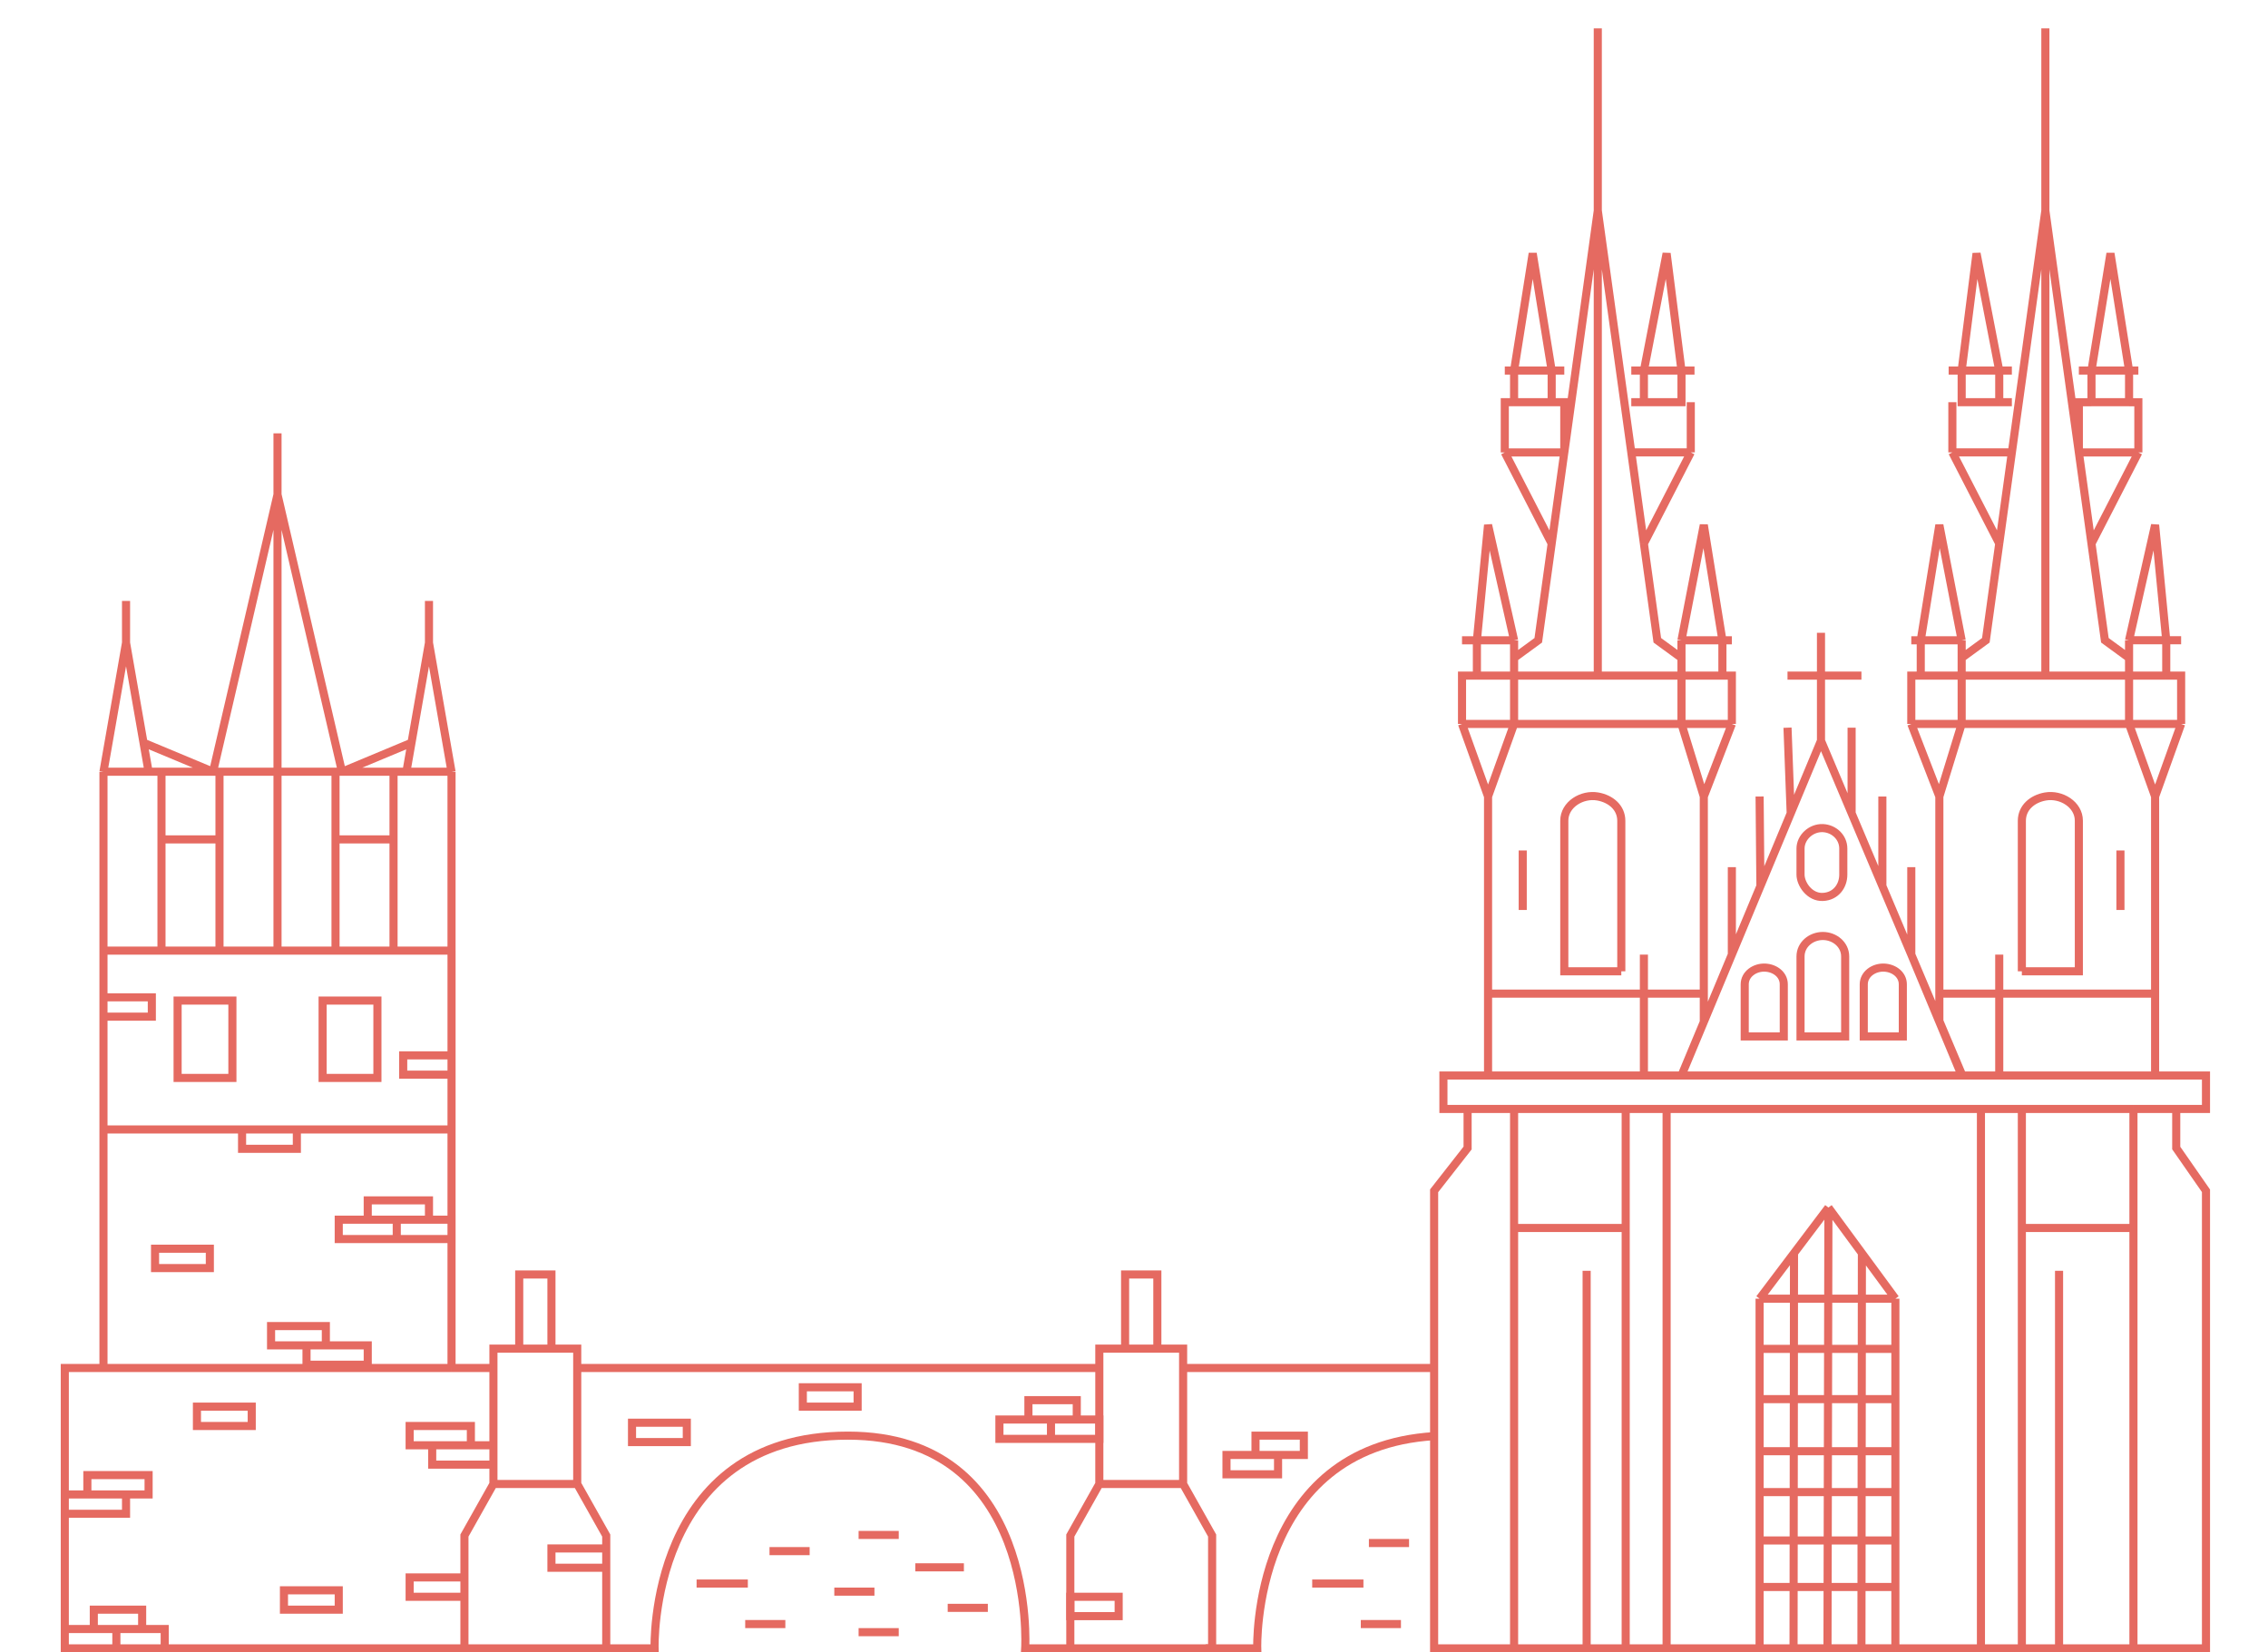 <svg xmlns="http://www.w3.org/2000/svg" width="280" height="204" fill="none" stroke="#e56a61" xmlns:v="https://vecta.io/nano"><path d="M268.671 136.91v4.822l3.673 5.281V203.5h-8.955m5.282-66.59h3.673v-4.133H246.82m21.851 4.133h-5.282m-82.204 0H178.2v-4.133h5.511m-2.526 4.133v4.822l-4.133 5.281V203.5h9.873m-5.74-66.59h5.74m0 66.59h13.778m-13.778 0v-51.894m0-14.696h13.778m-13.778 0v14.696m13.778-14.696h5.051m-5.051 0v14.696m0 51.894h5.051m-5.051 0v-51.894m5.051 51.894v-66.59m0 66.59h11.481m-11.481-66.59h38.806m0 0v66.59m0-66.59h5.052m-5.052 66.59h5.052m-5.052 0h-10.562m15.614 0h13.777m-13.777 0v-51.894m0-14.696h13.777m-13.777 0v14.696m13.777-14.696v14.696m0 51.894v-51.894m0 0h-13.777m-48.909 0h-13.778m30.31 51.894h4.191m-4.191 0v-7.577m0-35.592l4.248-5.625m-4.248 5.625v6.2m0-6.2h16.763m-8.267-11.251l-.114 54.42m.114-54.42l4.134 5.626m-4.134-5.626l-4.248 5.626m12.515 5.625l-4.133-5.625m4.133 5.625v6.2m0 36.969h-4.191m4.191 0v-7.577m-8.381 7.577h4.19m-4.19 0h-4.191m8.381 0l.058-48.794m-8.382 0l-.057 48.794m-4.191-7.577h16.763m-16.763 0v-5.741m16.763 5.741v-5.741m0 0h-16.763m16.763 0v-5.97m-16.763 5.97v-5.97m0 0h16.763m-16.763 0v-5.052m16.763 5.052v-5.052m0 0h-16.763m16.763 0v-6.429m-16.763 6.429v-6.429m0 0h16.763m-16.763 0v-6.2m16.763 6.2v-6.2m0 0h-16.763m36.969-9.644V203.5m-58.323-46.613V203.5m11.71-70.723h34.673m-34.673 0h-23.88m23.88 0l2.756-6.613m-2.756 6.613h-.083-4.556m21.861-41.332v-8.037m0 8.037l3.781 8.955m-3.781-8.955l-3.739 8.973m21.19 32.359l-6.302-14.926m6.302 14.926h4.556m-22.007-54.65v5.281m0 0h-4.133m4.133 0h4.994m-1.213 16.992V89.838m0 10.563l3.796 8.992m0 0V98.334m0 11.058l3.572 8.459m0 0v-10.792m0 10.792l3.464 8.313m-25.616-8.313v-10.792m0 10.792l3.525-8.459m-3.525 8.459l-3.463 8.313m6.988-16.772l-.1-11.058m.1 11.058l3.739-8.974m0 0l-.394-10.58m-36.969 42.939V98.334m0 34.443v-10.104m0 10.104h19.241m-19.241-34.443l-3.215-8.955m3.215 8.955l3.214-8.955m-3.214 8.955v24.34m-3.215-33.295h6.429m-6.429 0v-5.97h1.837m31.477 5.97l-3.463 8.955m3.463-8.955h-6.219m6.219 0v-5.97h-1.167m-2.296 14.925v27.831m0-27.83l-2.756-8.955m2.756 8.955v24.34m0 3.491v-3.491m-2.756-33.295h-20.666m20.666 0v-5.97m-20.666 5.97v-5.97m20.666 0v-2.181m0 2.181h5.052m-5.052 0h-10.333m-10.333 0h-4.592m4.592 0v-2.181m0 2.181h10.333m-14.925 0v-4.363m0 0h-1.837m1.837 0l1.378-14.236 3.214 14.236m-4.592 0h4.592m0 0v2.182m0 0l2.985-2.181 1.655-11.94m5.693-41.102l-4.135 29.851m4.135-29.851l4.136 29.851m-4.136-29.851V3.5v79.908m10.333-2.181l-2.985-2.181-1.654-11.94m4.639 14.122v-2.181m0 0h5.052m-5.052 0l2.756-14.236 2.296 14.236m1.167 0h-1.167m0 0v4.363m-21.078-16.303l-5.788-11.251m5.788 11.251l1.558-11.251m-7.346 0h7.346m-7.346 0v-6.2h1.148m6.198 6.2v-6.2h-1.558m-4.64 0V45.75m0 3.903h4.64m-4.64-3.903h4.64m-4.64 0h-1.148 7.346-1.558m-4.64 0l2.297-14.466 2.343 14.466m0 0v3.903m11.387 17.451l5.787-11.251m-5.787 11.251l-1.558-11.251m7.345 0h-7.345m7.345 0v-6.2m-7.345 0h1.558m0 0V45.75m0 3.903h4.639V45.75m-4.639 0h-1.558m1.558 0l2.802-14.466 1.837 14.466m-4.639 0h4.639m0 0h1.608m62.374 87.027h-5.511m0 0v-10.104m0 10.104H246.82m19.242-34.443l3.214-8.955m-3.214 8.955l-3.215-8.955m3.215 8.955v24.34m3.214-33.295h-6.429m6.429 0v-5.97h-1.837m-31.477 5.97l3.464 8.955m-3.464-8.955h6.219m-6.219 0v-5.97h1.168m2.296 14.925l2.755-8.955m-2.755 8.955v24.34m0 3.491l2.755 6.613h4.639m-7.394-6.613v-3.491m2.755-33.295h20.666m-20.666 0v-5.97m20.666 5.97v-5.97m-20.666 0v-2.181m0 2.181h-5.051m5.051 0h10.333m10.333 0h4.592m-4.592 0v-2.181m0 2.181h-10.333m14.925 0v-4.363m0 0h1.837m-1.837 0l-1.377-14.236-3.215 14.236m4.592 0h-4.592m0 0v2.182m0 0l-2.985-2.181-1.654-11.94m-16.027 14.122l2.985-2.181 1.654-11.94m-4.639 14.122v-2.181m0 0h-5.051m5.051 0l-2.755-14.236-2.296 14.236m0 0h-1.168m1.168 0v4.363m21.078-16.303l5.787-11.251m-5.787 11.251l-1.559-11.251m7.346 0h-7.346m7.346 0v-6.2h-1.148m-6.198 6.2l-4.135-29.851m4.135 29.851v-6.2h1.559m-5.694-23.651l-4.135 29.851m4.135-29.851V3.5v79.908m10.333-33.754V45.75m0 3.903h-4.639m4.639-3.903h-4.639m4.639 0h1.148m-1.148 0l-2.296-14.466-2.343 14.466m0 0v3.903m0-3.903h-1.559m-9.829 21.355l-5.787-11.251m5.787 11.251l1.559-11.251m-7.346 0h7.346m-7.346 0v-6.2m7.346 0h-1.559m0 0V45.75m0 3.903h-4.639V45.75m4.639 0h1.559m-1.559 0l-2.802-14.466-1.837 14.466m4.639 0h-4.639m0 0h-1.607m-1.148 76.923h7.394m19.242 0H246.82m0 0v-4.822 14.926m14.962-27.784v7.118.229m-51.435 10.333h-7.395m-19.241 0h19.241m0 0v-4.822m0 4.822v10.104m-14.961-27.784v7.118.229m61.621 7.578v-18.581c0-1.631 1.296-2.72 2.902-3.004 1.961-.346 4.135.993 4.135 2.986v18.599h-7.037zm-49.451 0v-18.581c0-1.631-1.296-2.72-2.903-3.004-1.961-.346-4.135.993-4.135 2.986v18.599h7.038zm15.697 8.037h4.362v-6.43c0-1.206-1.091-2.01-2.296-2.066-1.273-.06-2.526.792-2.526 2.066v6.43h.46zm14.695 0h4.363v-6.43c0-1.206-1.091-2.01-2.296-2.066-1.273-.06-2.526.792-2.526 2.066v6.43h.459zm-8.036 0h5.281v-9.874c0-1.46-1.296-2.526-2.755-2.526s-2.756 1.066-2.756 2.526v9.874h.23zm2.526-17.222c1.595-.068 2.525-1.341 2.525-2.755v-3.215c0-1.378-1.132-2.465-2.525-2.526-1.459-.063-2.756 1.148-2.756 2.526v3.215c0 1.148 1.104 2.826 2.756 2.755z"/><path d="M148.849 203.5h6.366s-.764-24.82 21.873-26.2m0-8.415h-31.024"/><path d="M142.881 166.497v-9.151h-3.979v9.151m3.979 0h-3.979m3.979 0h3.183v16.711m-7.162-16.711h-3.183v2.388m0 14.323h10.345m-10.345 0l-3.581 6.366V203.5m3.581-20.292v-14.323m10.345 14.323l3.581 6.366V203.5h-17.507m0 0h-5.57s1.591-26.26-21.884-26.26c-24.681 0-23.872 26.26-23.872 26.26h-6.366m61.273-34.615H71.661"/><path d="M68.08 166.497v-9.151h-3.979v9.151m3.979 0h-3.979m3.979 0h3.183v16.711m-7.162-16.711h-3.183v2.388m0 14.323h10.345m-10.345 0l-3.581 6.366V203.5m3.581-20.292v-14.323m10.345 14.323l3.581 6.366V203.5H57.337m0 0h-5.57-31.432m40.584-34.615h-5.172M14.366 203.5H8v-2.387m6.366 2.387v-2.387m0 2.387h5.968m-5.968-2.387h-2.785m2.785 0h3.183m-9.549 0v-32.228h4.775M8 201.113h3.581m8.753 2.387v-2.387h-2.785m-5.968 0v-2.388h5.968v2.388m35.809-22.679v2.387h7.56v-2.387h-2.785m-4.775 0h-2.785v-2.388h7.56v2.388m-4.775 0h4.775m-20.292-12.335v2.388h7.56v-2.388h-5.172m-2.387 0h-4.377v-2.387h6.764v2.387m-2.387 0h2.387m-27.454 2.786h42.971m-42.971 0v-29.443m0-44.165v22.082m0-22.082h5.57l-.627-3.581m-4.944 3.581l2.785-15.915m-2.785 15.915h7.162m35.809 0v22.082m0-22.082L52.96 79.362m2.785 15.915h-5.57m5.57 73.608v-29.443m0 0h-42.97m42.971 0v-22.083m-42.971 22.083v-22.083m0 0h7.162m35.809 0H34.26m18.7-37.997V74.19m0 5.172l-2.158 12.334m-.627 3.581l.627-3.581m-.627 3.581h-7.958M15.56 79.362V74.19m0 5.172l2.159 12.334m0 0l8.584 3.581m0 0L34.26 61.06m-7.958 34.217h-6.366m6.366 0h.796m23.704-3.581l-8.584 3.581m0 0H34.26m7.958 0L34.26 61.06m0 0v34.217m0-34.217V53.5v41.777m0 0v22.082m0-22.082h-7.162m7.162 22.082h-7.162m-7.162 0h7.162m-7.162 0v-13.726m0-8.356v8.356m7.162-8.356v8.356m0 13.726v-13.726m-7.162 0h7.162m14.324 0v13.726h7.162v-13.726m-7.162 0v-8.356h6.366.796v8.356m-7.162 0h7.162m.398 49.336H41.82v-2.387h3.581m3.581 2.387v-2.387m0 2.387h6.764v-2.387H52.96m-3.979 0H45.4m3.581 0h3.979m-7.56 0v-2.387h7.56v2.387m76.791 27.056h-6.366v-2.387h3.581m2.785 2.387v-2.387m0 2.387h5.968v-2.387h-2.785m-3.183 0h-2.785m2.785 0h3.183m-5.968 0v-2.388h5.968v2.388m24.851 4.376v2.388h-6.366v-2.388H155m2.785 0H155m2.785 0h3.183v-2.387H155v2.387M15.56 184.5v2.387H8V184.5h2.785m4.775 0h2.785v-2.387h-7.56v2.387m4.775 0h-4.774m17.905-8.454h-4.377v-2.387h6.764v2.387H28.69zm-5.172-19.496h-4.377v-2.387h6.764v2.387h-2.387zm10.743-14.721h-4.377v-2.387h6.764v2.387H34.26zm-17.109-16.313h-4.377v-2.387h5.968v2.387h-1.591zm37.003 7.162h-4.377v-2.388h5.968v2.388h-1.591zm-9.947.398H39.83v-9.549h6.764v9.549h-2.387zm-17.905 0h-4.377v-9.549h6.764v9.549h-2.387zm13.13 65.649h-4.377v-2.387h6.764v2.387h-2.387zm15.517-1.591h-4.377v-2.387h6.764v2.387H54.95zm17.507-3.581H68.08v-2.387h6.764v2.387h-2.387zm9.947-15.517h-4.377v-2.387h6.764v2.387h-2.387zm21.088-4.377h-4.377v-2.387h6.764v2.387h-2.387zm31.432 25.862h-2.785v-2.387h5.968v2.387h-3.183zM92.326 195.5H86m20-6h4.957M92 200.5h4.957m-1.957-9h4.957m3.043 5h4.957m60.369-1H162m6 5h4.957m-3.957-10h4.957m-56.957 8h4.957m-15.957 3h4.957m2.043-8h6"/></svg>